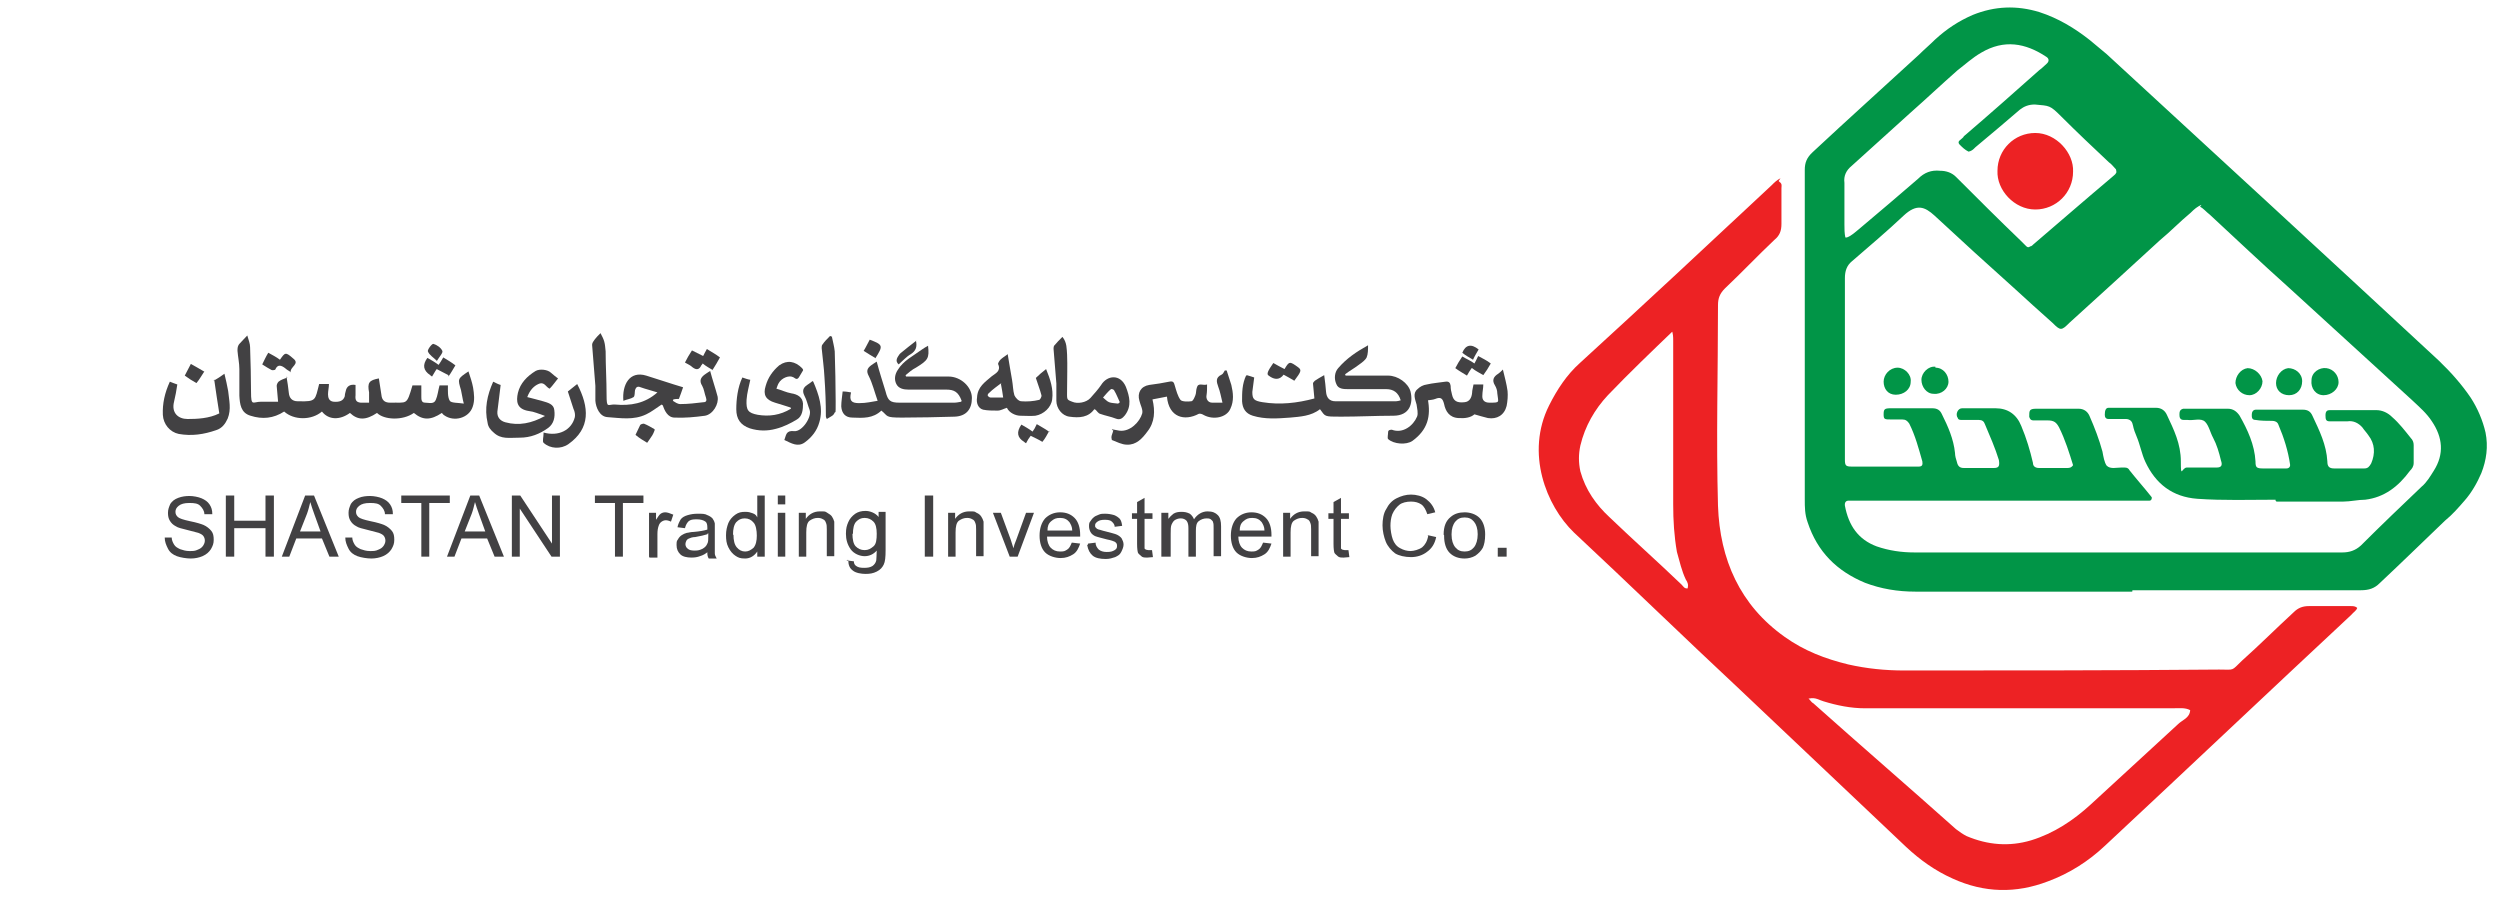 <?xml version="1.0" encoding="UTF-8"?>
<svg id="Layer_1" xmlns="http://www.w3.org/2000/svg" version="1.1" viewBox="0 0 535.8 192.4">
  <!-- Generator: Adobe Illustrator 29.1.0, SVG Export Plug-In . SVG Version: 2.1.0 Build 142)  -->
  <defs>
    <style>
      .st0 {
        fill: #019547;
      }

      .st1 {
        fill: #ed2224;
      }

      .st2 {
        fill: #424143;
      }
    </style>
  </defs>
  <g>
    <path class="st2" d="M61.4,80.7c.2,1.2.4,2.4.5,3.5.1,1.1.7,1.8,1.9,1.8h.2c3.8.1,3.5-.2,4.4-3.7h2.1c0,.7-.2,1.5-.2,2.2s.2,1.5,1.2,1.6c1.3.1,2.1-.2,2.4-1.2,0-.4.1-.7.2-1.1.2-1,.9-1.5,2.1-1.3v2.2c-.1,1,.1,1.5,1.1,1.6h1.8v-2.2c-.4-2.1,0-2.6,2.1-3,.2,1.3.4,2.6.6,3.9.2.9.8,1.3,1.8,1.3,3.7-.1,3.5.7,4.8-3.7h1.9v2.4c0,.6,0,1.3.8,1.3s1.9.4,2.3-.6c.4-.9.5-2,.8-3.1h1.8c0,1.1-.1,2.5.4,3.3.3.5,1.8.4,3,.6-.3-1.1-.4-2.1-.6-2.9-.7-2.4-.8-2.4,1.6-4,.4,1.2.8,2.4,1,3.5.2,1.3.4,2.7-.1,4.1-.8,2.4-4,3.3-6.1,1.8-.2-.1-.3-.3-.5-.5-2.4,1.6-4.1,1.6-6,0-2.4,1.7-6.4,1.5-7.9,0-2.4,1.6-4.1,1.6-5.8,0-2.2,1.6-4.6,1.5-6-.3-2.2,1.9-6,1.9-8.1,0-2.3,1.5-4.7,1.7-7.2.9-2.1-.6-2.3-2.5-2.4-4.3v-5.7c0-1.3-.3-2.6-.4-3.9,0-.6,0-1.1.5-1.6s.8-.9,1.6-1.7c.3,1,.6,1.8.6,2.5.1,3.2.2,6.4.2,9.6s.4,2.1,2.1,2.1h3.7c-.1-1.3-.2-2.4-.3-3.4,0-.3.2-.7.4-.9.5-.4,1.1-.6,1.9-.9h0Z"/>
    <path class="st2" d="M267.2,80.4c.6.2,1.1.3,1.6.5-.1,1-.3,2.1-.4,3.1,0,1.5.3,1.9,2.2,2.2,3.7.6,7.4.2,11.1-.8-.1-1.1-.2-2.2-.3-3.2,0-.2.2-.4.4-.6.6-.4,1.1-.7,2-1.2.2,1.3.3,2.5.4,3.6.1,1.2.7,2,2,2h13c.3,0,.6-.1,1-.2-.5-1.7-1.6-2.4-3.1-2.4h-8.1c-1,0-2.2,0-2.6-1.1-.5-1.1-.4-2.5.4-3.4,1.8-2.1,3.9-3.5,6.4-4.9,0,.9,0,1.9-.3,2.6-.3.6-1,1.1-1.7,1.6-.9.7-2,1.3-2.9,2,0,.1,0,.2.1.3h9.1c2.1,0,4.3,1.6,4.8,3.4.6,2.5-.1,5.2-3.7,5.2s-7.5.2-11.2.2-3.3,0-4.5-1.6c-1.9,1.5-4.3,1.6-6.4,1.8-2.7.2-5.4.4-8-.4-1.6-.5-2.2-1.6-2.3-3.1,0-1.9,0-3.7.9-5.6v.2Z"/>
    <path class="st2" d="M206.1,85.9c-.7-1.9-1.6-2.4-3.3-2.4h-8.1c-1,0-2.1-.2-2.6-1.2s-.3-2.1.3-3c1.2-2,3.3-3,5.2-4.4.4-.3.8-.5,1.3-.8.3,2.7,0,3.1-2.6,4.7-.8.4-1.5,1-2.2,1.6,0,0,0,.2.1.3h9.1c2.6,0,5,2.2,5,4.6s-1.2,3.9-3.7,4c-3.7.1-7.6.2-11.3.2s-2.9-.3-4.4-1.5c-1.8,1.7-3.9,1.6-6.2,1.5-1.5,0-2.3-.9-2.4-2.4,0-1,.2-2.2.3-3.2.7,0,1.2.1,1.8.2-.4,1.7,0,2.3,1.7,2.3s2.6-.3,4-.5c-.7-2-1.1-3.7-1.9-5.3-.6-1.1-.3-1.7.5-2.3.3-.2.7-.5,1.2-.8.6,2.3,1.3,4.4,1.9,6.4.5,2,1,2.4,3,2.4h11.7c.5,0,.9-.1,1.5-.2h0Z"/>
    <path class="st2" d="M141.8,86.7c-1.1.7-2.2,1.6-3.3,2.1-2.7,1.3-5.5.8-8.3.6-1.7-.1-2.5-2.1-2.6-3.5v-3.2c-.2-2.9-.5-5.9-.7-8.8,0-.4.3-.8.6-1.2.3-.4.7-.8,1.2-1.3.3.6.6,1.1.8,1.8.2.7.2,1.3.3,2.1,0,3.1.2,6.2.2,9.3s.3,2,1.8,2.1c3.3.3,6.4-.2,9.1-2.6-1.2-.4-2.5-.7-3.6-1.1-.7-.3-1,0-1.2.6-.1.5,0,1.2-.3,1.5-.6.4-1.5.5-2.2.8-.3-3.4,1.3-6.5,4.9-5.4,2.6.8,5.2,1.7,7.9,2.5-.3.9-.6,1.7-.9,2.5-.4,0-.8,0-1.2.1,0,0,0,.2-.1.3.5.3,1,.7,1.6.7,1.7,0,3.3-.2,5-.4.6,0,.7-.4.5-1-.3-.8-.4-1.8-.8-2.5-.7-1.1-.3-1.8.5-2.4.3-.2.7-.5,1.2-.8.5,1.9,1.1,3.6,1.6,5.5.3,1.6-1,3.8-2.7,4.1-2.2.3-4.4.5-6.5.4-1.5,0-2.2-1.5-2.6-2.8v.2Z"/>
    <path class="st2" d="M238.3,92c.6.1,1,.2,1.6.3,2.3.3,4.4-1.9,4.9-3.7.2-.8-.4-1.8-.6-2.7-.5-1.7.3-3.1,2.1-3.4,1.5-.2,2.9-.4,4.3-.7.9-.2,1,.2,1.2.9.3,1,.6,2.2,1.2,3,.3.4,1.6.4,2.3.3.4,0,.7-.8.9-1.3s.1-1,.3-1.6c.3-1.2,1.3-.4,2.2-.7,0,.8,0,1.6-.1,2.2-.2.9.3,1.7,1.2,1.7h2.2c-.3-1.2-.5-2.4-.9-3.4-.4-1.1-.6-2,.7-2.6.3-.1.5-.6.7-.9h.4c.3,1,.7,2.1,1,3.1.4,1.7.6,3.4-.2,5.1-.8,1.9-3.7,2.5-5.8,1.3-.3-.2-.8-.3-1-.2-3,1.6-6.4.8-6.8-3.7-1,.2-2.1.4-3.1.6.6,2.5.5,4.9-1.1,6.9-1.1,1.5-2.4,2.9-4.4,2.8-1,0-2.2-.6-3.2-1,0,0-.1-.4-.1-.6,0-.4.3-.9.4-1.5h-.2Z"/>
    <path class="st2" d="M306,85.5c.7,3.7,0,6.6-3.3,9-1.3.9-4,.7-5.2-.4-.2-.2,0-1,0-1.5s.6-.5.8-.5c2.4.9,4.6-.9,5.4-2.8.3-.7,0-1.8-.1-2.6-.3-1.1-.9-2.4.2-3.3.5-.5,1.2-.9,2-1,1.3-.3,2.7-.4,4-.6.7-.1,1,.2,1.1.9,0,.6.1,1.2.3,1.9.3,1.3,1,1.8,2.7,1.6,1-.1,1.5-.9,1.6-2,0-.6.2-1.1.3-1.8h2.1c0,.8-.2,1.6-.2,2.3-.1,1,.4,1.6,1.5,1.6,2.4,0,1.9,0,1.7-2,0-.6-.2-1.2-.5-1.7-.7-1.1-.3-1.9.7-2.5.3-.2.6-.5,1-.9.4,1.7.8,3.1,1,4.6.1,1,0,2.2-.2,3.2-.5,2-2.1,2.9-4,2.6-.9-.2-1.8-.5-2.9-.8-.8.7-2,.9-3.4.8-2-.1-2.8-1.5-3.1-3-.3-1.2-.7-1.6-1.9-1.1-.5.2-1,.2-1.6.3v-.2Z"/>
    <path class="st2" d="M116.7,89.1c-1.2-.4-2.3-.9-3.3-1-2.7-.4-2.8-2.1-2.4-3.9.5-2.1,2-3.6,3.8-4.7.9-.5,2.6-.3,3.3.4.5.4.9.8,1.5,1.2-.6.7-1.1,1.5-1.8,2.2-.8-.3-1.1-1.6-2.4-1-.9.4-1.8,1.2-2.4,2.8,1.1.3,2.4.6,3.4.9,1,.3,2.3.6,2.4,1.9.2,1.5-.1,2.9-1.3,3.8-1.8,1.3-3.8,2.1-6.1,2.1s-4,.4-5.6-1.1c-.6-.5-1.2-1.2-1.3-2.1-.7-3-.1-5.9,1.2-8.8.6.3,1.2.6,1.6.7-.2,2-.5,3.8-.7,5.7-.1,1.2.6,2,1.7,2.3,2.9.8,5.7.2,8.4-1.3h.1Z"/>
    <path class="st2" d="M169.3,87.3c-1-.3-2.1-.7-3.2-1-2-.6-2.6-1.7-2-3.6.5-1.8,1.5-3.2,2.9-4.4,1.7-1.2,3.4-.9,4.9.6.1.1.3.4.2.5-.3.5-.6,1-.9,1.5-.5.7-.9,0-1.3-.1-.8-.4-2.4.2-3,1.3-.2.3-.3.7-.5,1.2,1.1.3,2.1.8,3.2,1,1.3.2,2.4.8,2.5,2.2,0,1.2-.1,2.7-1.3,3.4-1.3.8-2.9,1.6-4.5,2-1.8.5-3.7.5-5.6-.1-2-.7-2.9-2-2.9-4.1s.3-4.7,1.3-6.8c.6.2,1.1.4,1.7.5-.3,1.5-.7,2.8-.8,4.3-.1,2.2.3,2.8,2.4,3.2,2.4.4,4.8.1,7.1-1.3v-.2Z"/>
    <path class="st2" d="M234.6,87.6c-1.3,1.9-3.3,2-5.4,1.7-1.6-.2-2.8-1.8-2.8-3.4v-3.7c-.2-2.5-.4-4.9-.6-7.4,0-.3,0-.7.3-.9.4-.5.9-1,1.6-1.7,1,1.2.9,2.6,1,3.8.1,2.4,0,4.9,0,7.3s-.2,2.3,1.1,2.8c1.1.5,3,.2,3.9-.8.8-.9,1.7-1.9,2.3-2.8,1.3-2.1,4.1-2.4,5.3.4.8,2.1,1.3,4.1-.2,6.1-.5.6-1,1.1-2,.7-1-.4-2.2-.6-3.3-1-.4-.1-.7-.6-1-.9h-.2ZM239.6,86.5c.1,0,.3-.2.4-.3-.4-.8-.7-1.7-1.2-2.5,0-.2-.6-.4-.7-.3-.6.5-1.1,1.1-1.7,1.8.4.3.8.8,1.3,1s1.2.2,1.9.3Z"/>
    <path class="st2" d="M216,76.1c.3,1.9.6,3.5.9,5.3.2,1.1.2,2.3.5,3.3.2.5.9,1.3,1.5,1.3,1.2.1,2.6,0,3.8-.3.2,0,.6-.7.5-1-.3-1.2-.8-2.4-1.2-3.7.6-.6,1.3-1.2,2.2-1.9.9,2.2,1.6,4.3,1.3,6.5-.2,1.7-1.8,3.2-3.6,3.5-1,.1-2.2,0-3.2,0s-2.4-.6-2.9-1.7c-.7.2-1.3.6-2,.6-1,0-2.2,0-3.1-.2-1.1-.3-1.5-1.5-1.3-2.6.1-2.3,1.7-3.3,3.2-4.6.8-.6,2-1.1,1.3-2.6,0-.2.3-.7.5-.9.4-.4.9-.7,1.6-1.2h0ZM214.6,82.1c-.9.7-1.8,1.3-2.6,2.1-.2.1-.4.5-.3.6.1.2.4.4.6.4h2.7c-.1-.9-.3-1.9-.5-3h.1Z"/>
    <path class="st2" d="M45.8,81.6c.7-.4,1.5-.9,2.3-1.5.3,1.3.6,2.5.8,3.7.2,2,.7,3.9-.1,5.9-.5,1.1-1.2,2.1-2.5,2.5-2.6.9-5.2,1.3-8,.8-1.9-.4-3.3-2.1-3.4-4.1-.1-2.4.4-4.7,1.5-7.1.5.2,1,.4,1.6.6-.2,1.3-.4,2.5-.7,3.7-.6,2.4.9,3.7,2.9,3.7s4.6-.1,6.8-1.2c-.4-2.3-.7-4.7-1.1-7.3h0Z"/>
    <path class="st2" d="M116.5,92.7c3.2.9,6-.5,6.7-3.3.1-.5,0-1.2-.3-1.8-.4-1.2-.8-2.4-1.2-3.7.6-.5,1.3-1,2-1.6,2.6,5,2.9,9.5-1.9,12.9-1.6,1.1-3.9,1-5.3-.3-.3-.3,0-1.2,0-2.1h0Z"/>
    <path class="st2" d="M174.3,81.8c1.2,2.8,2.2,5.7,1.3,8.7-.5,1.8-1.6,3.2-3.1,4.3s-2.9.2-4.4-.5c.4-1,.3-2.1,2.1-1.9,1.7.2,3.9-3.1,3.3-4.6-.4-1-.6-2.1-1.1-3-.5-1-.3-1.7.6-2.3s.7-.5,1.1-.8h.1Z"/>
    <path class="st2" d="M178.3,72.2c.2,1,.5,2.1.6,3.1.1,3.5.2,7.2.2,10.7s0,1.8-.3,2.6c-.2.5-1,.8-1.6,1.2-.2-.4-.2-.5-.2-.6,0-2.8-.1-5.5-.3-8.3-.1-2.1-.4-4.1-.6-6.3,0-.3,0-.6.2-.8.4-.6,1-1.2,1.6-1.8l.5.2h-.1Z"/>
    <path class="st2" d="M152.9,79.4c-.8-.5-1.6-.9-2.3-1.5-.1.2-.2.3-.3.4-.4.9-1,1.1-1.9.4-.4-.4-.9-.6-1.6-1,.4-.8.9-1.7,1.5-2.6.8.4,1.6.8,2.4,1.2.2-.4.4-.8.8-1.5.9.6,1.9,1.1,2.8,1.8-.5.9-1,1.8-1.6,2.7h.1Z"/>
    <path class="st2" d="M315.4,78.9c-.4.6-.7,1-1,1.6-.8-.5-1.7-1-2.5-1.6.4-.8.9-1.6,1.5-2.5.8.5,1.8.9,2.6,1.5.2-.4.5-.9.8-1.6.9.5,1.8.9,2.7,1.6-.5.9-1,1.7-1.6,2.5-.8-.5-1.7-.9-2.4-1.5h-.1Z"/>
    <path class="st2" d="M275.3,79.1c1-1.7,1.1-1.7,2.9-.4.8.6.7.9-.8,2.9-.7-.4-1.5-.9-2.3-1.3-.8,1.1-1.9,1.2-3.2.2-.5-.3-.2-1,1-2.7.7.4,1.6.9,2.4,1.3Z"/>
    <path class="st2" d="M62.4,79.8c-.6-.4-1-.6-1.3-.9-.8-.6-1.6-.9-2.1.3,0,.1-.6.2-.8.1-.6-.3-1.2-.7-2-1.2.4-.8.8-1.7,1.3-2.5.9.5,1.7.9,2.5,1.5,1.1-1.6,1.2-1.7,2.8-.3,1.6,1.2-.7,1.8-.5,3h.1Z"/>
    <path class="st2" d="M96.1,80.4c-.9-.5-1.8-.9-2.5-1.3-.4.5-.6,1-1,1.6-.2-.1-.3-.2-.4-.3-1.5-1-1.7-2.2-.6-3.7.7.4,1.6.9,2.4,1.5.3-.4.6-.9,1-1.6.8.5,1.7,1,2.6,1.7-.5.8-.9,1.6-1.5,2.4h0Z"/>
    <path class="st2" d="M224.9,92.3c-.5.9-.9,1.7-1.5,2.4-.8-.5-1.7-.9-2.5-1.3-.4.5-.7,1-1,1.6-.2-.1-.3-.2-.4-.3-1.5-.9-1.7-2.1-.6-3.7.7.4,1.6.9,2.4,1.5.3-.4.6-.9.9-1.6.8.5,1.8,1,2.6,1.6h.1Z"/>
    <path class="st2" d="M140.3,92.2c-.2.5-.3.8-.5,1.1-.3.5-.7,1-1.1,1.6-.8-.5-1.7-1-2.5-1.7.3-.6.6-1.3,1-2.1.1-.2.6-.3.8-.3.8.3,1.6.8,2.3,1.2h0Z"/>
    <path class="st2" d="M187.7,76.8c-.8-.5-1.7-1-2.6-1.6.5-.8.9-1.7,1.3-2.4,2.9,1.1,2.9,1.3,1.2,4h0Z"/>
    <path class="st2" d="M43.8,79.6c-.6.9-1.1,1.8-1.7,2.5-.9-.5-1.7-1-2.5-1.6.4-.7.8-1.6,1.3-2.5.9.5,1.8,1,2.8,1.6Z"/>
    <path class="st2" d="M196.3,73c.3,1.3,0,2.2-1.1,2.9-.9.5-1.8,1.5-2.6,2.2-.9-.8-.2-1.6.2-2.2l.2-.2c1-.8,2.2-1.8,3.4-2.7h-.1Z"/>
    <path class="st2" d="M316.9,74.9c-.4.7-.8,1.3-1.2,2.2-.8-.5-1.6-.9-2.3-1.5.7-1.7,1.9-2,3.5-.7h0Z"/>
    <path class="st2" d="M93.7,77.4c-.8-.8-1.7-1.3-2-2.1-.1-.4.9-1.7,1.2-1.6.7.2,1.6.8,1.9,1.5.2.4-.6,1.2-1.2,2.2h.1Z"/>
  </g>
  <g>
    <path class="st0" d="M457.1,126.8h-46.6c-3.8,0-7.4-.6-10.8-1.9-6-2.5-10.2-6.6-12.3-13-.6-1.7-.6-3.2-.6-4.9V36.4c0-1.5.4-2.6,1.7-3.8,7.5-7,15.3-14,22.8-20.9,1.1-1.1,2.3-2.1,3.4-3.2,2.5-2.3,5.1-4,8.1-5.3,4.7-1.9,9.4-2.1,14.3-.6,4,1.3,7.5,3.4,10.8,6,1.1.9,2.5,2.1,3.6,3,23.8,21.9,47.6,43.8,71.2,65.7,2.6,2.5,4.9,5.1,6.8,7.9,1.5,2.3,2.6,4.9,3.2,7.5.6,3,.2,5.9-.9,8.7-.9,2.1-2.1,4.2-3.6,5.9-1.3,1.5-2.6,3-4.2,4.3-4.7,4.5-9.2,8.9-14,13.4-1.1,1.1-2.3,1.5-4,1.5h-48.9l-.2.2ZM471.8,43.9c-.9.4-1.5.9-2.3,1.7-2.3,1.9-4.3,4-6.6,5.9-6.4,5.9-12.8,11.7-19.4,17.7-1.7,1.7-1.9,1.7-3.6,0-2.8-2.5-5.7-5.1-8.3-7.5-5.7-5.1-11.3-10.2-17-15.5-2.1-1.9-3.8-2.6-6.6,0-3.6,3.4-7.4,6.6-11.1,9.8-1.1.9-1.5,2.1-1.5,3.6v38.9c0,1.3.2,1.5,1.5,1.5h14.3c.8,0,.9-.4.8-1.1-.8-2.8-1.5-5.5-2.8-8.1-.4-.6-.8-.9-1.5-.9h-2.3c-1.5,0-1.7,0-1.7-1.1s.2-1.3,1.5-1.3h8.9c1.1,0,1.7.4,2.1,1.3,1.3,2.6,2.5,5.3,2.8,8.3,0,.6.2,1.3.4,1.9.2.9.6,1.3,1.5,1.3h6.4c1.1,0,1.3-.4,1.1-1.7-.8-2.6-1.9-5.1-3-7.7-.2-.6-.6-.9-1.3-.9h-3.6c-.4,0-.8,0-.9-.4-.6-.8,0-2.1.9-2.1h7.2c2.6,0,4.5,1.3,5.5,3.8,1.1,2.6,1.9,5.3,2.5,7.9,0,.8.6,1.1,1.3,1.1h6c.4,0,.9,0,1.3-.6-.8-2.6-1.7-5.5-3-8.1-.6-1.1-1.1-1.5-2.5-1.5h-3c-.6,0-.8-.4-.9-.8,0-1.3,0-1.7,1.5-1.7h9.1c1.1,0,1.9.6,2.3,1.5,1.1,2.5,2.1,5.1,2.8,7.7.2,1.1.4,2.3.9,3,.8.8,2.1.4,3.2.4h.6c.6,0,.9.2,1.1.6,1.5,1.9,3.2,3.8,4.7,5.7.2.2,0,.8-.4.8h-64.5c-.6,0-.9.4-.8,1.1.8,4.2,2.8,7.2,6.8,8.7,2.6.9,5.3,1.3,8.1,1.3h91.7c1.5,0,2.8-.4,4-1.5,4.3-4.3,8.7-8.5,13-12.6,1.1-.9,1.9-2.3,2.6-3.4,2.3-3.6,1.9-7.2-.4-10.6-1.1-1.7-2.6-3-4.2-4.5-8.9-8.1-17.7-16.2-26.6-24.3-5.7-5.1-11.3-10.4-16.8-15.5-.8-.6-1.3-1.3-2.1-1.7l.2-.2ZM395.8,50.9c1.1-.4,1.7-1.1,2.5-1.7,4.3-3.6,8.5-7.2,12.8-10.9,1.3-1.3,2.8-1.9,4.7-1.7,1.3,0,2.5.4,3.4,1.3,4.5,4.5,9.2,9.2,14,13.8.4.4.8.8,1.1,1.1s.6.2.8,0c.4,0,.6-.4.9-.6,5.5-4.7,10.9-9.4,16.6-14.2.4-.4.8-.6.9-.9.2-.2,0-.6,0-.8-.6-.6-.9-1.1-1.5-1.5-3.4-3.2-6.8-6.4-10.2-9.8-2.5-2.5-2.5-2.3-5.7-2.6-1.3,0-2.3.4-3.2,1.1-3,2.6-6,5.1-9.1,7.7-.6.4-.9,1.1-1.9,1.3-.8-.4-1.3-.9-1.9-1.5-.4-.4-.2-.8,0-.9.4-.4.8-.6.9-.9,5.5-4.7,10.8-9.4,16.2-14.2.6-.4.9-.8,1.5-1.3s.6-1.1,0-1.5c-4.5-3-9.1-3.8-14-.9-1.9,1.1-3.4,2.5-5.1,3.8-3.4,3-6.8,6.2-10.2,9.2-4.2,3.8-8.3,7.5-12.5,11.3-1.1.9-1.7,2.1-1.5,3.6v8.9c0,.9,0,1.9.2,2.8h0Z"/>
    <path class="st1" d="M381.4,39c.6.4.4.9.4,1.3v7.7c0,1.5-.4,2.5-1.5,3.4-3.6,3.4-7,7-10.6,10.4-1.1,1.1-1.5,2.1-1.5,3.6,0,14.3-.4,28.7,0,43,.4,11.5,4.7,21.3,14.3,28.1,4.2,3,8.7,4.7,13.6,5.9,4,.9,7.9,1.3,12.1,1.3,22.5,0,44.9,0,67.4-.2,3.4,0,2.5.4,4.9-1.9,3.8-3.4,7.4-7,11.1-10.4.9-.9,1.9-1.3,3.2-1.3h9.1c.4,0,.9,0,1.3.4-.2.6-.8.9-1.3,1.5-17.6,16.4-35.1,33-52.7,49.4-3.6,3.4-7.7,6-12.3,7.7-6.8,2.6-13.6,2.5-20.4-.6-3.8-1.7-7-4-10-6.8-11.9-11.3-23.8-22.5-35.7-33.8-11.9-11.1-23.6-22.5-35.5-33.6-5.9-5.7-10.4-17-5.3-27.2,1.7-3.4,3.8-6.6,6.6-9.1,13.8-12.6,27.4-25.3,41.1-38.1.6-.6,1.1-1.1,1.9-1.5l-.4.6ZM387.7,149.8c.4.4.6.8.9.9,10.2,9.1,20.4,17.9,30.6,27,.8.6,1.5,1.1,2.3,1.5,4.5,1.9,9.1,2.3,13.8.9,4.9-1.5,9.1-4.3,12.8-7.7,6.2-5.7,12.5-11.5,18.7-17.2.9-.9,2.5-1.3,2.6-3-1.1-.6-2.5-.4-3.8-.4h-65.9c-3,0-6-.6-8.9-1.5-.8-.2-1.7-.9-3-.6h-.2ZM358.8,70.7c-4.9,4.7-9.6,9.2-14.2,14-2.8,3-4.9,6.6-5.9,10.8-.4,1.9-.4,3.6,0,5.5,1.1,4,3.4,7.2,6.2,9.8,5.1,4.9,10.4,9.6,15.5,14.5.4.4.6.9,1.3.8.2-.8,0-1.3-.4-1.9-.9-1.9-1.3-3.8-1.9-5.9-.6-3.4-.8-6.8-.8-10.2v-35.1c0-.8,0-1.5-.4-2.5l.4.2Z"/>
    <path class="st0" d="M487.7,107.1c-5.7,0-11.1.2-16.8-.2-5.3-.4-8.9-3.2-11.1-7.9-.8-1.7-1.1-3.6-1.9-5.5s-.6-1.9-.9-2.8c-.2-.6-.8-.9-1.3-.9h-3.8c-.6,0-.8-.4-.8-.9,0-.9.2-1.5.8-1.5h10.2c1.1,0,1.9.6,2.3,1.5,1.5,3.2,3,6.2,3,10s.2,1.3,1.3,1.3h6.4c.9,0,1.3-.4.9-1.5-.4-1.7-.9-3.4-1.7-4.9-.6-1.1-.9-2.6-1.7-3.4-.9-.9-2.5-.2-3.8-.4h-.8c-.8,0-.9-.6-.9-1.1s0-1.1.8-1.3h9.6c1.1,0,1.9.6,2.5,1.5,1.7,3,3.2,6.2,3.4,9.8,0,1.3.2,1.5,1.7,1.5h4.9c.6,0,.9-.4.8-.9-.4-2.8-1.3-5.7-2.5-8.5-.2-.6-.8-.8-1.3-.8-1.1,0-2.5,0-3.6-.2-.8,0-.8-.6-.8-1.1s.2-1.1.9-1.1h10c1.1,0,1.7.4,2.1,1.3,1.5,3.2,3,6.2,3.2,9.8,0,1.1.4,1.5,1.5,1.5h6.4c.8,0,1.1-.4,1.5-1.1.9-2.1.8-4.2-.6-6-.4-.6-.9-1.1-1.3-1.7-.8-.9-1.9-1.5-3.2-1.3h-3.8c-.8,0-.9-.4-.9-1.3s.4-1.1.9-1.1h10c1.3,0,2.5.6,3.4,1.5,1.5,1.3,2.8,3,4,4.5.4.4.6.9.6,1.5v3.8c0,.8-.4,1.3-.8,1.7-2.5,3.4-5.5,5.7-9.6,6.2-1.5,0-3.2.4-4.7.4h-14.3l-.2-.2Z"/>
    <path class="st0" d="M495.4,81.5c0-1.7,1.7-2.8,3.2-2.6s2.6,1.5,2.6,3-1.5,2.8-3.2,2.8-2.8-1.5-2.6-3.2Z"/>
    <path class="st0" d="M484.9,81.7c0,1.5-1.3,3-2.8,3s-2.8-1.1-3-2.6c0-1.5,1.1-3,2.6-3.2,1.5,0,3,1.3,3.2,2.8h0Z"/>
    <path class="st0" d="M414.8,78.8c1.7,0,2.8,1.5,2.8,3s-1.5,2.8-3.2,2.6c-1.5,0-2.6-1.5-2.6-3s1.5-3,3-2.8v.2Z"/>
    <path class="st0" d="M406.7,78.8c1.5,0,3,1.5,2.8,3,0,1.7-1.5,2.8-3.2,2.8s-2.6-1.3-2.6-2.8,1.3-3,3-3Z"/>
    <path class="st0" d="M493.4,81.7c0,1.7-1.1,3-2.8,3s-2.8-1.1-2.8-2.6,1.1-3,2.6-3.2c1.5,0,3,1.1,3,2.8Z"/>
    <path class="st1" d="M428.1,36.6c0-4.5,3.6-8.1,8.1-8.1s8.3,4.3,8.1,8.3c0,4.5-3.6,8.1-8.1,8.1s-8.3-4.2-8.1-8.3Z"/>
  </g>
  <g>
    <path class="st2" d="M35.1,115.2h1.7c0,.5.2,1,.5,1.5s.7.7,1.3,1c.6.2,1.2.4,2,.4s1.2,0,1.8-.3c.5-.2.8-.4,1.1-.8.2-.3.4-.7.4-1.1s-.1-.7-.3-1-.6-.5-1.1-.7c-.3-.1-1.1-.3-2.3-.6s-2.1-.5-2.5-.8c-.6-.3-1-.7-1.3-1.2-.3-.5-.4-1-.4-1.7s.2-1.2.5-1.9c.4-.6.9-1,1.7-1.3s1.6-.4,2.4-.4,1.9.2,2.6.5,1.3.7,1.7,1.3c.4.6.6,1.2.6,2.1h-1.7c0-.7-.4-1.3-.9-1.8s-1.2-.6-2.3-.6-1.8.2-2.3.6c-.5.4-.7.8-.7,1.3s.2.8.5,1.1,1.2.6,2.6.9c1.5.3,2.4.6,2.9.8.7.3,1.3.8,1.7,1.3s.5,1.1.5,1.9-.2,1.3-.6,2c-.4.6-.9,1.1-1.8,1.5-.7.3-1.6.5-2.5.5s-2.2-.2-3-.5-1.5-.8-1.9-1.6-.7-1.5-.7-2.4h-.1Z"/>
    <path class="st2" d="M48.4,119.3v-13.1h1.8v5.4h6.7v-5.4h1.8v13.1h-1.8v-6.1h-6.7v6.1h-1.8Z"/>
    <path class="st2" d="M60.4,119.3l5-13.1h1.9l5.3,13.1h-2l-1.6-3.9h-5.5l-1.5,3.9h-1.9.2ZM64.2,113.9h4.5l-1.3-3.6c-.4-1.1-.7-2-.9-2.7-.2.8-.4,1.7-.7,2.5l-1.5,3.8h0Z"/>
    <path class="st2" d="M73.8,115.2h1.7c0,.5.2,1,.5,1.5s.7.7,1.3,1c.6.2,1.2.4,2,.4s1.2,0,1.8-.3c.5-.2.8-.4,1.1-.8.2-.3.4-.7.4-1.1s-.1-.7-.3-1-.6-.5-1.1-.7c-.3-.1-1.1-.3-2.3-.6s-2.1-.5-2.5-.8c-.6-.3-1-.7-1.3-1.2s-.4-1-.4-1.7.2-1.2.5-1.9c.4-.6.9-1,1.7-1.3.7-.3,1.6-.4,2.4-.4s1.9.2,2.6.5,1.3.7,1.7,1.3c.4.6.6,1.2.6,2.1h-1.7c0-.7-.4-1.3-.9-1.8s-1.2-.6-2.3-.6-1.8.2-2.3.6c-.5.4-.7.8-.7,1.3s.2.8.5,1.1,1.2.6,2.6.9c1.5.3,2.4.6,2.9.8.7.3,1.3.8,1.7,1.3s.5,1.1.5,1.9-.2,1.3-.6,2c-.4.6-.9,1.1-1.8,1.5-.7.3-1.6.5-2.5.5s-2.2-.2-3-.5c-.8-.3-1.5-.8-1.9-1.6s-.7-1.5-.7-2.4h-.1Z"/>
    <path class="st2" d="M90.3,119.3v-11.5h-4.3v-1.6h10.4v1.6h-4.4v11.5h-1.8Z"/>
    <path class="st2" d="M95.8,119.3l5-13.1h1.9l5.3,13.1h-2l-1.6-3.9h-5.5l-1.5,3.9h-1.9.2ZM99.5,113.9h4.5l-1.3-3.6c-.4-1.1-.7-2-.9-2.7-.2.8-.4,1.7-.7,2.5l-1.5,3.8h0Z"/>
    <path class="st2" d="M109.7,119.3v-13.1h1.8l6.8,10.3v-10.3h1.7v13.1h-1.8l-6.8-10.3v10.3h-1.7Z"/>
    <path class="st2" d="M131.8,119.3v-11.5h-4.3v-1.6h10.4v1.6h-4.4v11.5h-1.8Z"/>
    <path class="st2" d="M139.1,119.3v-9.4h1.5v1.5c.4-.6.7-1.1,1-1.3s.6-.3,1-.3,1,.2,1.7.5l-.5,1.5c-.4-.2-.8-.3-1.1-.3s-.6.1-.9.3-.5.5-.6.8c-.2.5-.3,1.1-.3,1.9v5h-1.7Z"/>
    <path class="st2" d="M151.8,118.2c-.6.5-1.1.8-1.8,1-.5.2-1.1.3-1.8.3-1,0-1.9-.2-2.4-.7s-.8-1.1-.8-2,.1-.9.3-1.2c.2-.4.5-.7.8-.9s.7-.4,1.1-.5c.3,0,.8-.2,1.5-.2,1.2-.1,2.3-.3,2.9-.5v-.4c0-.6-.1-1.1-.4-1.3-.4-.3-1-.5-1.9-.5s-1.3.1-1.7.4c-.3.3-.6.7-.8,1.5l-1.6-.2c.1-.6.4-1.2.7-1.7.3-.4.8-.7,1.5-.9s1.3-.3,2.2-.3,1.5,0,2,.3c.5.2.8.4,1.1.7.2.3.4.6.5,1.1v6.4c0,.4.2.7.4,1.1h-1.7c-.2-.3-.3-.7-.3-1.1v-.3ZM151.6,114.5c-.6.2-1.5.4-2.6.6-.6,0-1.1.2-1.3.3-.3.1-.5.3-.6.5s-.2.5-.2.7c0,.4.2.8.5,1,.3.3.8.4,1.5.4s1.1-.1,1.7-.4c.5-.3.8-.6,1-1.1.2-.3.2-.9.2-1.6v-.6h-.1Z"/>
    <path class="st2" d="M162.3,119.3v-1.1c-.6.9-1.5,1.5-2.6,1.5s-1.5-.2-2.1-.6-1.1-1-1.5-1.8-.5-1.6-.5-2.6.2-1.8.5-2.6c.3-.7.8-1.3,1.5-1.8s1.3-.6,2.1-.6,1,.1,1.6.3.8.5,1,.9v-4.7h1.6v13.1h-1.6ZM157.2,114.6c0,1.2.2,2.1.7,2.7s1.1.9,1.8.9,1.2-.3,1.8-.8c.5-.6.7-1.5.7-2.6s-.2-2.3-.7-2.8c-.5-.6-1.1-.9-1.9-.9s-1.3.3-1.8.8c-.5.6-.7,1.5-.7,2.7h.1Z"/>
    <path class="st2" d="M166.7,108.1v-1.9h1.6v1.9h-1.6ZM166.7,119.3v-9.4h1.6v9.4h-1.6Z"/>
    <path class="st2" d="M171.2,119.3v-9.4h1.5v1.3c.7-1,1.7-1.6,3-1.6s1.1,0,1.6.3.8.5,1,.8.4.7.5,1.1v7.4h-1.6v-5.7c0-.6,0-1.1-.2-1.5-.1-.3-.3-.6-.6-.7-.3-.2-.7-.3-1.1-.3-.7,0-1.2.2-1.8.6-.5.4-.7,1.2-.7,2.5v5.2h-1.6,0Z"/>
    <path class="st2" d="M181.4,120.1l1.6.2c0,.5.2.8.5,1,.4.3.9.4,1.7.4s1.3-.1,1.8-.4c.4-.3.7-.7.8-1.2,0-.3.1-1,.1-2.1-.7.8-1.6,1.2-2.6,1.2s-2.3-.5-3-1.5-1-2.1-1-3.3.2-1.8.5-2.5.8-1.3,1.5-1.8c.6-.4,1.3-.6,2.2-.6s2.1.4,2.8,1.3v-1.1h1.5v8.2c0,1.5-.1,2.5-.4,3.1-.3.6-.7,1.1-1.5,1.5s-1.5.5-2.4.5-2.1-.2-2.7-.7c-.7-.5-1-1.2-1-2.3h-.2ZM182.7,114.4c0,1.2.2,2.2.7,2.7s1.1.8,1.9.8,1.3-.3,1.9-.8.7-1.5.7-2.7-.2-2.1-.7-2.6-1.1-.8-1.9-.8-1.3.3-1.8.8-.7,1.5-.7,2.6h-.1Z"/>
    <path class="st2" d="M198.2,119.3v-13.1h1.8v13.1h-1.8Z"/>
    <path class="st2" d="M203.2,119.3v-9.4h1.5v1.3c.7-1,1.7-1.6,3-1.6s1.1,0,1.6.3c.5.2.8.5,1,.8s.4.7.5,1.1v7.4h-1.6v-5.7c0-.6,0-1.1-.2-1.5-.1-.3-.3-.6-.6-.7-.3-.2-.7-.3-1.1-.3-.7,0-1.2.2-1.8.6-.5.4-.7,1.2-.7,2.5v5.2h-1.6,0Z"/>
    <path class="st2" d="M216.4,119.3l-3.6-9.4h1.7l2.1,5.7c.2.6.4,1.2.6,1.9.1-.5.3-1.1.6-1.8l2.1-5.8h1.7l-3.5,9.4h-1.6Z"/>
    <path class="st2" d="M229.8,116.3l1.7.2c-.3.9-.7,1.8-1.5,2.3s-1.6.8-2.7.8-2.5-.4-3.3-1.2-1.2-2.1-1.2-3.6.4-2.8,1.2-3.7c.8-.8,1.9-1.3,3.2-1.3s2.3.4,3.1,1.2,1.2,2.1,1.2,3.6,0,.2,0,.4h-7.1c0,1,.3,1.9.8,2.4s1.1.8,2,.8,1-.1,1.5-.4.7-.8,1-1.5ZM224.5,113.7h5.3c0-.8-.3-1.3-.6-1.8-.5-.6-1.1-.9-2-.9s-1.3.2-1.9.7-.8,1.1-.8,2Z"/>
    <path class="st2" d="M233.2,116.5l1.6-.2c0,.6.3,1.1.7,1.5.4.3.9.5,1.7.5s1.2-.1,1.7-.4.5-.6.5-1-.2-.6-.5-.8c-.2-.1-.7-.3-1.7-.5-1.1-.3-2-.5-2.5-.7-.4-.2-.8-.5-1-.9s-.3-.8-.3-1.2,0-.8.3-1.1c.2-.3.4-.6.8-.9.2-.2.6-.3,1-.5s.9-.2,1.3-.2c.7,0,1.3.1,2,.3.5.2.9.5,1.2.8.3.4.4.8.5,1.5l-1.6.2c0-.5-.3-.8-.6-1.1s-.8-.4-1.5-.4-1.2.1-1.6.4-.5.5-.5.8,0,.4.2.5c.1.2.3.3.6.4.2,0,.6.2,1.5.4,1.1.3,2,.5,2.4.7.4.2.8.5,1,.8.2.4.4.8.4,1.3s-.2,1-.5,1.6-.7.8-1.3,1.1c-.6.2-1.2.4-2,.4-1.2,0-2.2-.2-2.8-.7-.6-.5-1-1.2-1.2-2.3h.1Z"/>
    <path class="st2" d="M246.9,117.9l.2,1.5c-.4,0-.8.1-1.2.1-.6,0-1,0-1.3-.3s-.5-.4-.7-.7c-.1-.3-.2-.9-.2-1.9v-5.4h-1.1v-1.2h1.1v-2.4l1.6-.9v3.3h1.7v1.2h-1.7v6.3c0,.1.1.2.3.3.1,0,.3.1.5.1h.9Z"/>
    <path class="st2" d="M248.9,119.3v-9.4h1.5v1.3c.3-.4.7-.8,1.1-1.1.5-.3,1-.4,1.7-.4s1.2.1,1.8.4c.4.3.7.7.9,1.2.7-1.1,1.8-1.7,2.9-1.7s1.7.3,2.2.8.7,1.3.7,2.4v6.4h-1.6v-5.9c0-.6,0-1.1-.1-1.3,0-.3-.3-.5-.5-.7-.3-.2-.6-.2-.9-.2-.6,0-1.2.2-1.7.6s-.6,1.1-.6,2.1v5.5h-1.6v-6.1c0-.7-.1-1.2-.4-1.6-.3-.3-.7-.5-1.2-.5s-.8.1-1.2.3-.6.6-.8,1-.2,1.1-.2,2v4.9h-1.9Z"/>
    <path class="st2" d="M270.8,116.3l1.7.2c-.3.9-.7,1.8-1.5,2.3s-1.6.8-2.7.8-2.5-.4-3.3-1.2-1.2-2.1-1.2-3.6.4-2.8,1.2-3.7c.8-.8,1.9-1.3,3.2-1.3s2.3.4,3.1,1.2,1.2,2.1,1.2,3.6,0,.2,0,.4h-7.1c0,1,.3,1.9.8,2.4s1.1.8,2,.8,1-.1,1.5-.4.7-.8,1-1.5ZM265.7,113.7h5.3c0-.8-.3-1.3-.6-1.8-.5-.6-1.1-.9-2-.9s-1.3.2-1.9.7-.8,1.1-.8,2Z"/>
    <path class="st2" d="M275,119.3v-9.4h1.5v1.3c.7-1,1.7-1.6,3-1.6s1.1,0,1.6.3c.5.2.8.5,1,.8s.4.7.5,1.1v7.4h-1.6v-5.7c0-.6,0-1.1-.2-1.5-.1-.3-.3-.6-.6-.7-.3-.2-.7-.3-1.1-.3-.7,0-1.2.2-1.8.6-.5.4-.7,1.2-.7,2.5v5.2h-1.6,0Z"/>
    <path class="st2" d="M289,117.9l.2,1.5c-.4,0-.8.1-1.2.1-.6,0-1,0-1.3-.3s-.5-.4-.7-.7c-.1-.3-.2-.9-.2-1.9v-5.4h-1.1v-1.2h1.1v-2.4l1.6-.9v3.3h1.7v1.2h-1.7v6.3c0,.1.1.2.3.3.1,0,.3.1.5.1h.9Z"/>
    <path class="st2" d="M306,114.7l1.8.4c-.3,1.5-1,2.5-2,3.2-.9.7-2.1,1.1-3.4,1.1s-2.6-.3-3.4-.8c-.8-.6-1.6-1.5-2-2.5s-.7-2.3-.7-3.5.2-2.6.8-3.5c.5-1,1.2-1.8,2.2-2.3s2-.8,3.1-.8,2.4.3,3.3,1,1.6,1.6,1.9,2.8l-1.7.4c-.3-.9-.7-1.7-1.3-2.1-.6-.4-1.3-.6-2.2-.6s-1.9.2-2.5.7-1.1,1.1-1.5,2c-.3.8-.4,1.7-.4,2.5s.2,2.1.5,2.9.8,1.5,1.6,1.9c.7.4,1.5.6,2.2.6s1.8-.3,2.5-.8c.6-.5,1.1-1.3,1.3-2.5h-.1Z"/>
    <path class="st2" d="M309.4,114.6c0-1.8.5-3,1.5-3.8.8-.7,1.8-1,3-1s2.4.4,3.2,1.2c.8.8,1.2,2.1,1.2,3.5s-.2,2.2-.5,2.9c-.4.7-.9,1.2-1.6,1.7-.7.4-1.5.6-2.3.6-1.3,0-2.4-.4-3.2-1.2s-1.2-2.1-1.2-3.6v-.2ZM311.1,114.6c0,1.2.3,2.1.8,2.7s1.1.9,2,.9,1.5-.3,2-.9c.5-.6.8-1.6.8-2.8s-.3-2.1-.8-2.7-1.1-.9-2-.9-1.5.3-2,.9c-.5.6-.8,1.5-.8,2.7h0Z"/>
    <path class="st2" d="M321,119.3v-1.9h1.9v1.9h-1.9Z"/>
  </g>
</svg>